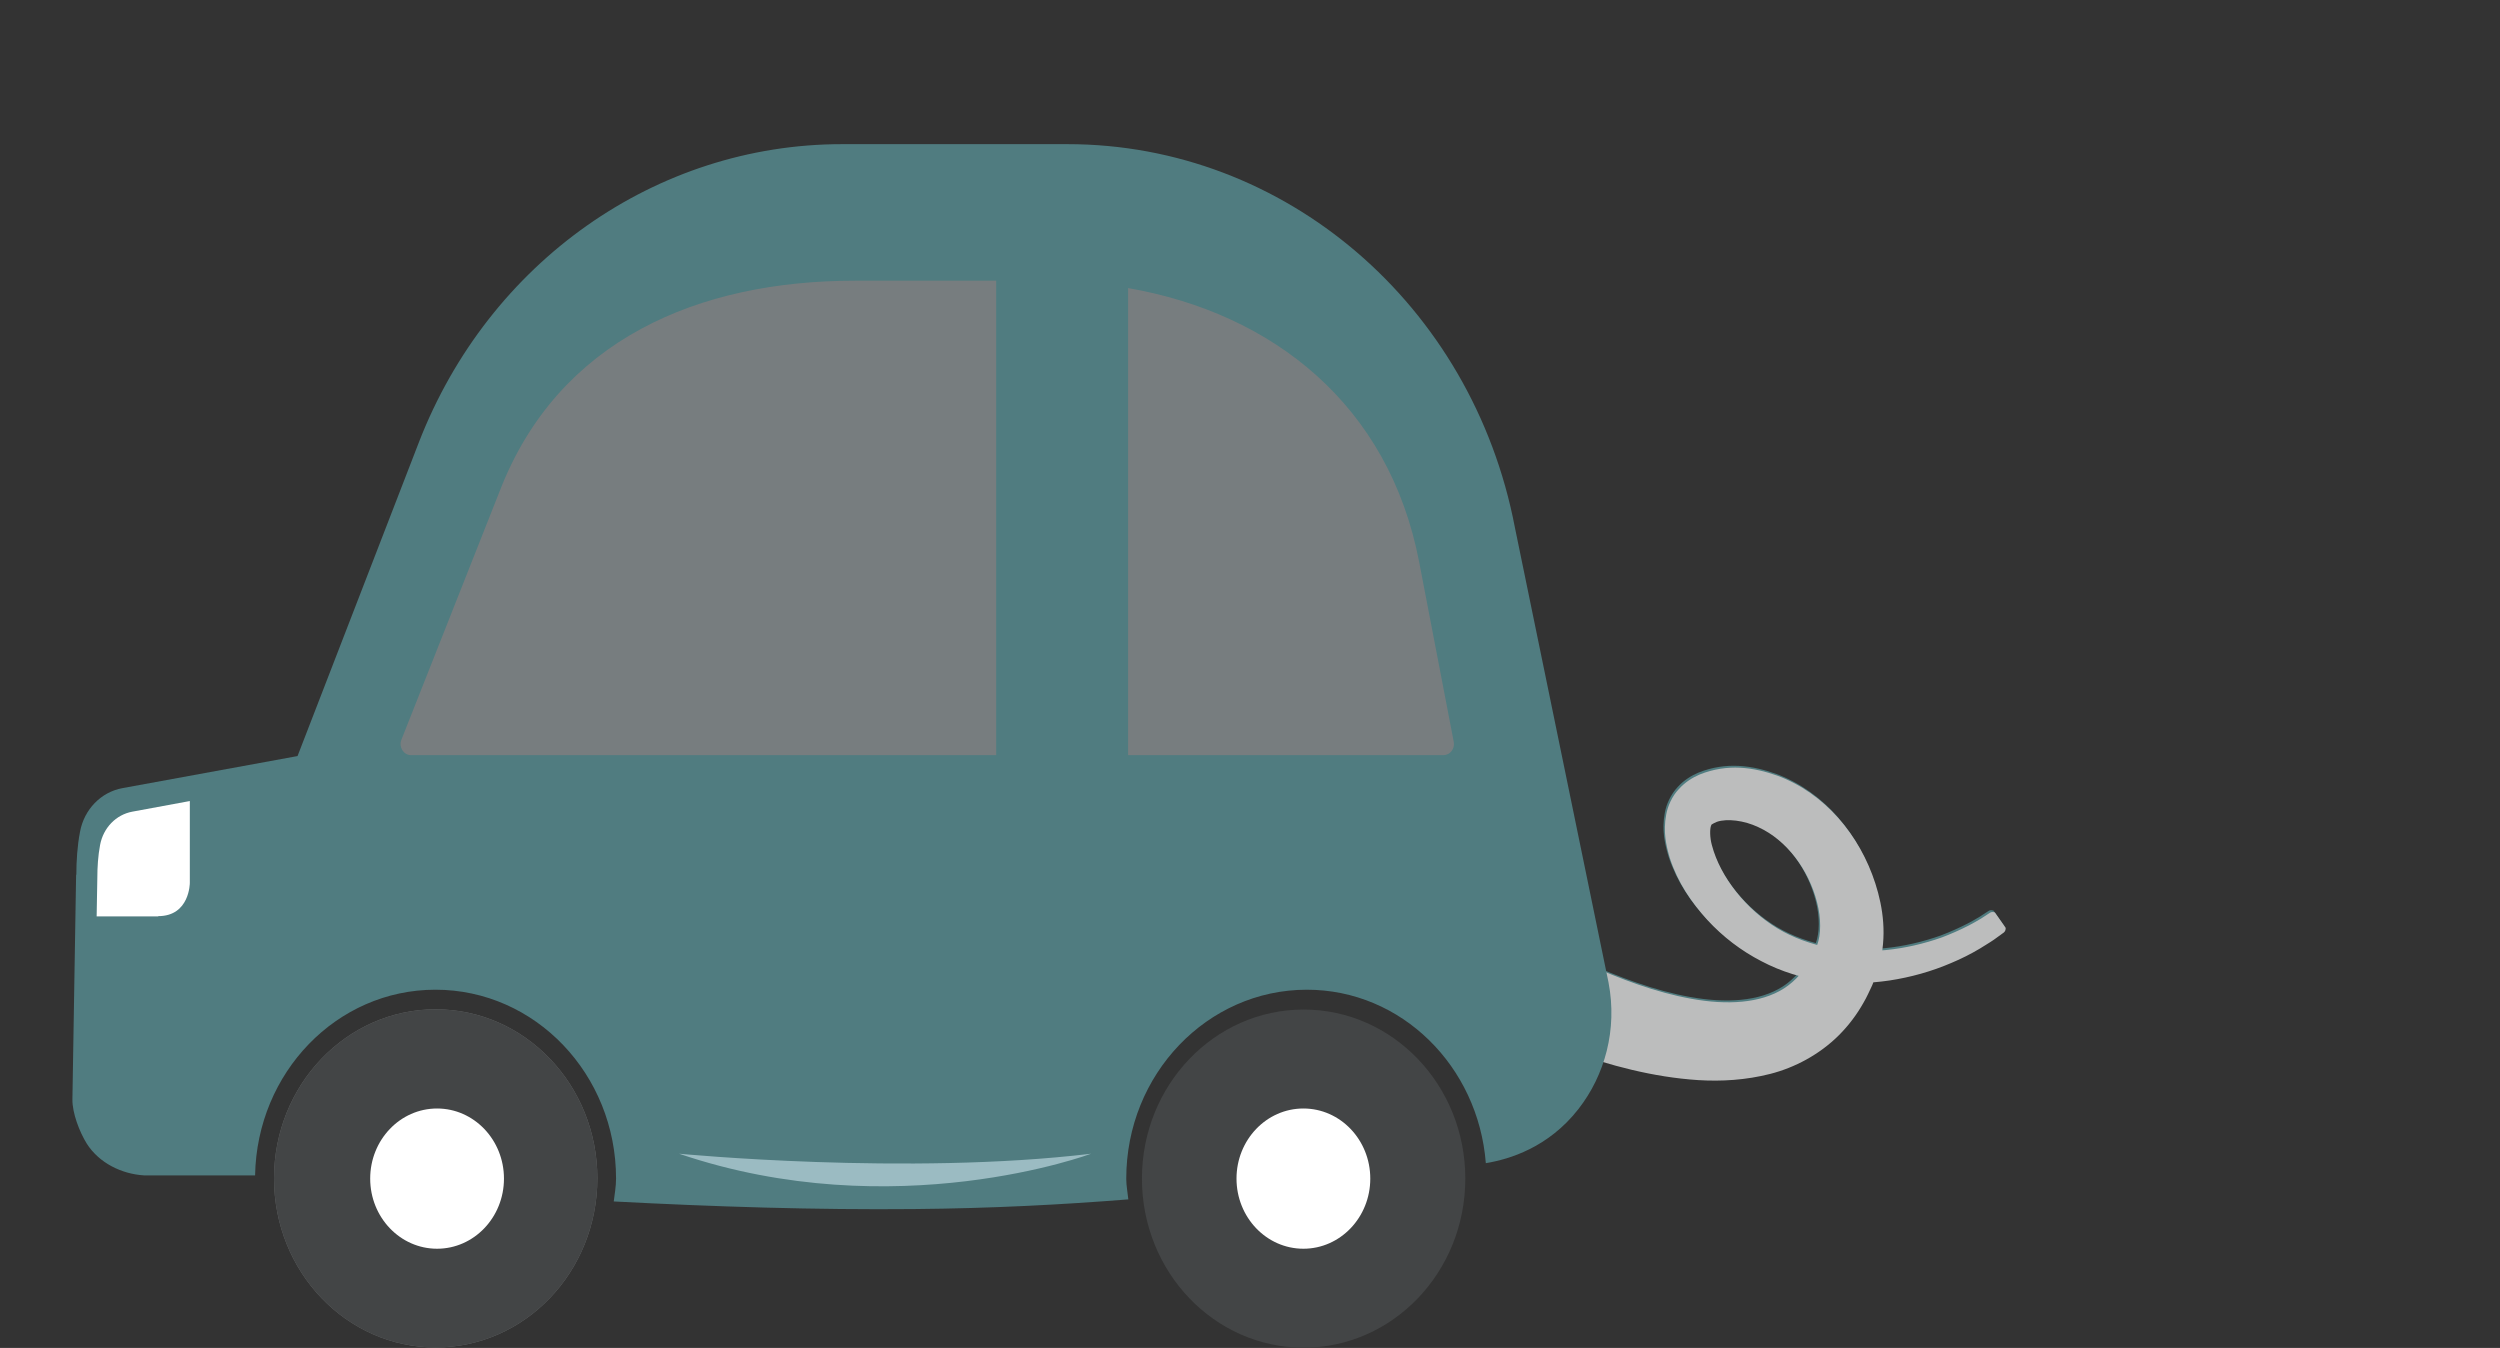 <?xml version="1.0" encoding="UTF-8"?><svg xmlns="http://www.w3.org/2000/svg" width="108.39" height="58.44" xmlns:xlink="http://www.w3.org/1999/xlink" viewBox="0 0 108.39 58.44"><rect x="0" y="0" width="108.39" height="58.44" fill="#333333" stroke="none"/><defs><clipPath id="d"><polygon points="69.47 6.25 69.47 30.63 99.46 30.63 99.46 58.44 3.14 58.44 3.14 6.25 69.47 6.25" fill="none"/></clipPath><clipPath id="e"><rect x="0" y="0" width="78.65" height="37.11" fill="none"/></clipPath><clipPath id="f"><rect x="0" y="0" width="78.65" height="37.11" fill="none"/></clipPath><clipPath id="g"><rect x="55.35" y="22.96" width="44.3" height="25.37" fill="none"/></clipPath><clipPath id="h"><rect x="55.35" y="22.96" width="44.3" height="25.37" fill="none"/></clipPath><clipPath id="i"><rect x="76.74" y="1.3" width="31.65" height="27.81" fill="none"/></clipPath><clipPath id="j"><rect x="76.74" y="1.3" width="31.65" height="27.81" fill="none"/></clipPath><clipPath id="k"><rect x="78.81" y="13.31" width="23.08" height="27.81" fill="none"/></clipPath><clipPath id="l"><rect x="78.81" y="13.31" width="23.08" height="27.81" fill="none"/></clipPath><clipPath id="m"><rect x="72.91" y="8.3" width="23.08" height="27.81" fill="none"/></clipPath><clipPath id="n"><rect x="72.91" y="8.3" width="23.08" height="27.81" fill="none"/></clipPath></defs><g isolation="isolate"><g id="b"><g id="c"><g clip-path="url(#d)"><g opacity=".45"><g clip-path="url(#e)"><g clip-path="url(#f)"><path d="M17.71,21.53c2.96-8.07,10.06-11.21,17.95-11.21h9.56c9.22,0,17.16,5.03,18.98,15.01l1.75,9.6c.07.36-.18.7-.52.7H13.22c-.38,0-.63-.42-.49-.81l4.98-13.29Z" fill="#cad8db"/></g></g></g><path d="M67.97,45.49c1.77.62,3.61,1.13,5.61,1.26,1,.06,2.05,0,3.11-.27,1.06-.27,2.14-.84,2.98-1.68.42-.42.78-.9,1.06-1.4.15-.25.26-.51.38-.76.1-.26.21-.5.3-.84.35-1.29.18-2.51-.16-3.57-.67-2.09-2.19-3.92-4.25-4.68-1.02-.36-2.15-.54-3.37-.05-.3.13-.62.32-.9.63-.29.31-.49.75-.55,1.11-.14.75,0,1.35.16,1.89.35,1.07.94,1.92,1.62,2.67.68.74,1.47,1.34,2.34,1.79,1.76.93,3.73,1.11,5.56.84.92-.14,1.82-.39,2.68-.76.43-.18.85-.39,1.25-.63.2-.13.4-.24.6-.38l.29-.21c.09-.08.22-.1.22-.3l-.47-.67c-.18-.06-.23.04-.33.09l-.26.17c-.18.11-.36.21-.55.31-.37.19-.76.36-1.15.51-.79.28-1.61.47-2.43.55-1.64.16-3.33-.12-4.69-.93-1.35-.81-2.49-2.21-2.86-3.62-.09-.33-.09-.68-.04-.83.03-.08.04-.07.06-.08.03-.02.1-.06.2-.1.44-.15,1.18-.06,1.79.23,1.25.57,2.19,1.86,2.55,3.26.18.69.18,1.39,0,1.87-.03.1-.12.27-.19.43-.08.15-.16.31-.26.44-.18.28-.39.52-.62.72-.9.8-2.3,1-3.81.81-1.51-.19-3.08-.72-4.61-1.38l-1.28,3.56Z" fill="#507c80"/><g mix-blend-mode="multiply"><g clip-path="url(#g)"><g clip-path="url(#h)"><path d="M68.03,45.57c1.77.62,3.61,1.13,5.61,1.26,1,.06,2.05,0,3.11-.27,1.06-.27,2.14-.84,2.98-1.68.42-.42.78-.9,1.06-1.4.15-.25.26-.51.38-.76.1-.26.21-.5.3-.84.35-1.29.18-2.51-.16-3.57-.67-2.09-2.19-3.92-4.25-4.68-1.02-.36-2.15-.54-3.37-.05-.3.13-.62.32-.9.63-.29.3-.49.75-.55,1.11-.14.75,0,1.35.16,1.89.35,1.07.94,1.92,1.62,2.67.68.74,1.47,1.34,2.34,1.79,1.76.93,3.73,1.11,5.56.84.92-.14,1.82-.39,2.68-.76.43-.18.85-.39,1.25-.63.2-.13.4-.24.6-.38l.29-.21c.09-.08.22-.1.22-.3l-.47-.67c-.18-.06-.23.04-.33.09l-.26.17c-.18.11-.36.21-.55.31-.37.19-.76.36-1.15.51-.79.28-1.61.47-2.43.55-1.64.16-3.33-.12-4.69-.93-1.35-.81-2.49-2.21-2.86-3.62-.09-.33-.09-.68-.04-.83.03-.08.04-.07.06-.08.03-.02.1-.06.2-.1.44-.15,1.18-.06,1.79.23,1.25.57,2.19,1.86,2.55,3.26.18.69.18,1.39,0,1.87-.03.1-.12.27-.19.43-.08.15-.16.31-.26.44-.18.28-.39.52-.62.72-.9.8-2.3,1-3.81.81-1.51-.19-3.08-.72-4.61-1.38l-1.28,3.56Z" fill="#bcbdbd"/></g></g></g><path d="M43.19,32.74V12.17s-6.13,0-6.13,0c-6.76,0-12.85,2.55-15.39,9.11l-4.27,10.8c-.12.31.1.66.42.66h25.37ZM62.58,32.74c.29,0,.5-.27.45-.57l-1.5-7.8c-1.31-6.82-6.35-10.79-12.62-11.88v20.25s13.68,0,13.68,0ZM3.31,37.92c0-.56.04-1.24.16-1.86.18-.97.91-1.72,1.84-1.89l7.59-1.39,5.26-13.6c3.03-7.82,10.28-12.93,18.35-12.93h9.77c9.43,0,17.55,6.95,19.4,16.62l4.06,19.73c.39,2.04-.16,4.02-1.31,5.49-1.3,1.66-2.98,2.17-4.01,2.34-.33-4.21-3.66-7.52-7.76-7.52-4.32,0-7.83,3.67-7.83,8.19,0,.31.06.6.09.9-2.88.23-5.92.39-9.29.42-4.24.04-8.66-.1-13.02-.33.04-.33.1-.65.1-.99,0-4.52-3.5-8.19-7.83-8.19-4.28,0-7.74,3.59-7.82,8.05h-4.82c-.96-.06-1.94-.53-2.48-1.38-.31-.5-.63-1.32-.62-1.92l.16-9.73Z" fill="#507c80"/><path d="M47.31,50.02s-8.52,3.18-17.87,0c0,0,9.9.96,17.87,0" fill="#9bbbc2"/><path d="M49.51,51.1c0,4.05,3.14,7.33,7.01,7.33s7.01-3.28,7.01-7.33-3.14-7.33-7.01-7.33-7.01,3.28-7.01,7.33" fill="#434546"/><path d="M53.61,51.1c0,1.68,1.3,3.04,2.9,3.04s2.9-1.36,2.9-3.04c0-1.68-1.3-3.04-2.9-3.04s-2.9,1.36-2.9,3.04" fill="#fff"/><path d="M11.88,51.09c0,4.05,3.14,7.33,7.01,7.33s7.01-3.28,7.01-7.33-3.14-7.33-7.01-7.33c-3.87,0-7.01,3.28-7.01,7.33" fill="#6e7071"/><path d="M11.88,51.09c0,4.05,3.14,7.33,7.01,7.33s7.01-3.28,7.01-7.33-3.14-7.33-7.01-7.33c-3.87,0-7.01,3.28-7.01,7.33" fill="#434546"/><path d="M16.05,51.1c0,1.68,1.3,3.04,2.9,3.04s2.9-1.36,2.9-3.04c0-1.68-1.3-3.04-2.9-3.04s-2.9,1.36-2.9,3.04" fill="#fff"/><g mix-blend-mode="multiply"><g clip-path="url(#i)"><g clip-path="url(#j)"><line x1="78.76" y1="15.21" x2="97.91" y2="15.21" fill="none" stroke="#818485" stroke-linecap="round" stroke-width="1.02"/></g></g></g><g mix-blend-mode="multiply"><g clip-path="url(#k)"><g clip-path="url(#l)"><line x1="80.83" y1="27.21" x2="91.42" y2="27.21" fill="none" stroke="#818485" stroke-linecap="round" stroke-width="1.02"/></g></g></g><g mix-blend-mode="multiply"><g clip-path="url(#m)"><g clip-path="url(#n)"><line x1="74.93" y1="22.21" x2="85.52" y2="22.21" fill="none" stroke="#818485" stroke-linecap="round" stroke-width="1.02"/></g></g></g><path d="M6.86,39.73h-2.67l.03-1.68c0-.43.03-.95.12-1.42.14-.74.69-1.31,1.4-1.44l2.49-.46v3.55s0,1.44-1.37,1.44" fill="#fff"/></g></g></g></g></svg>